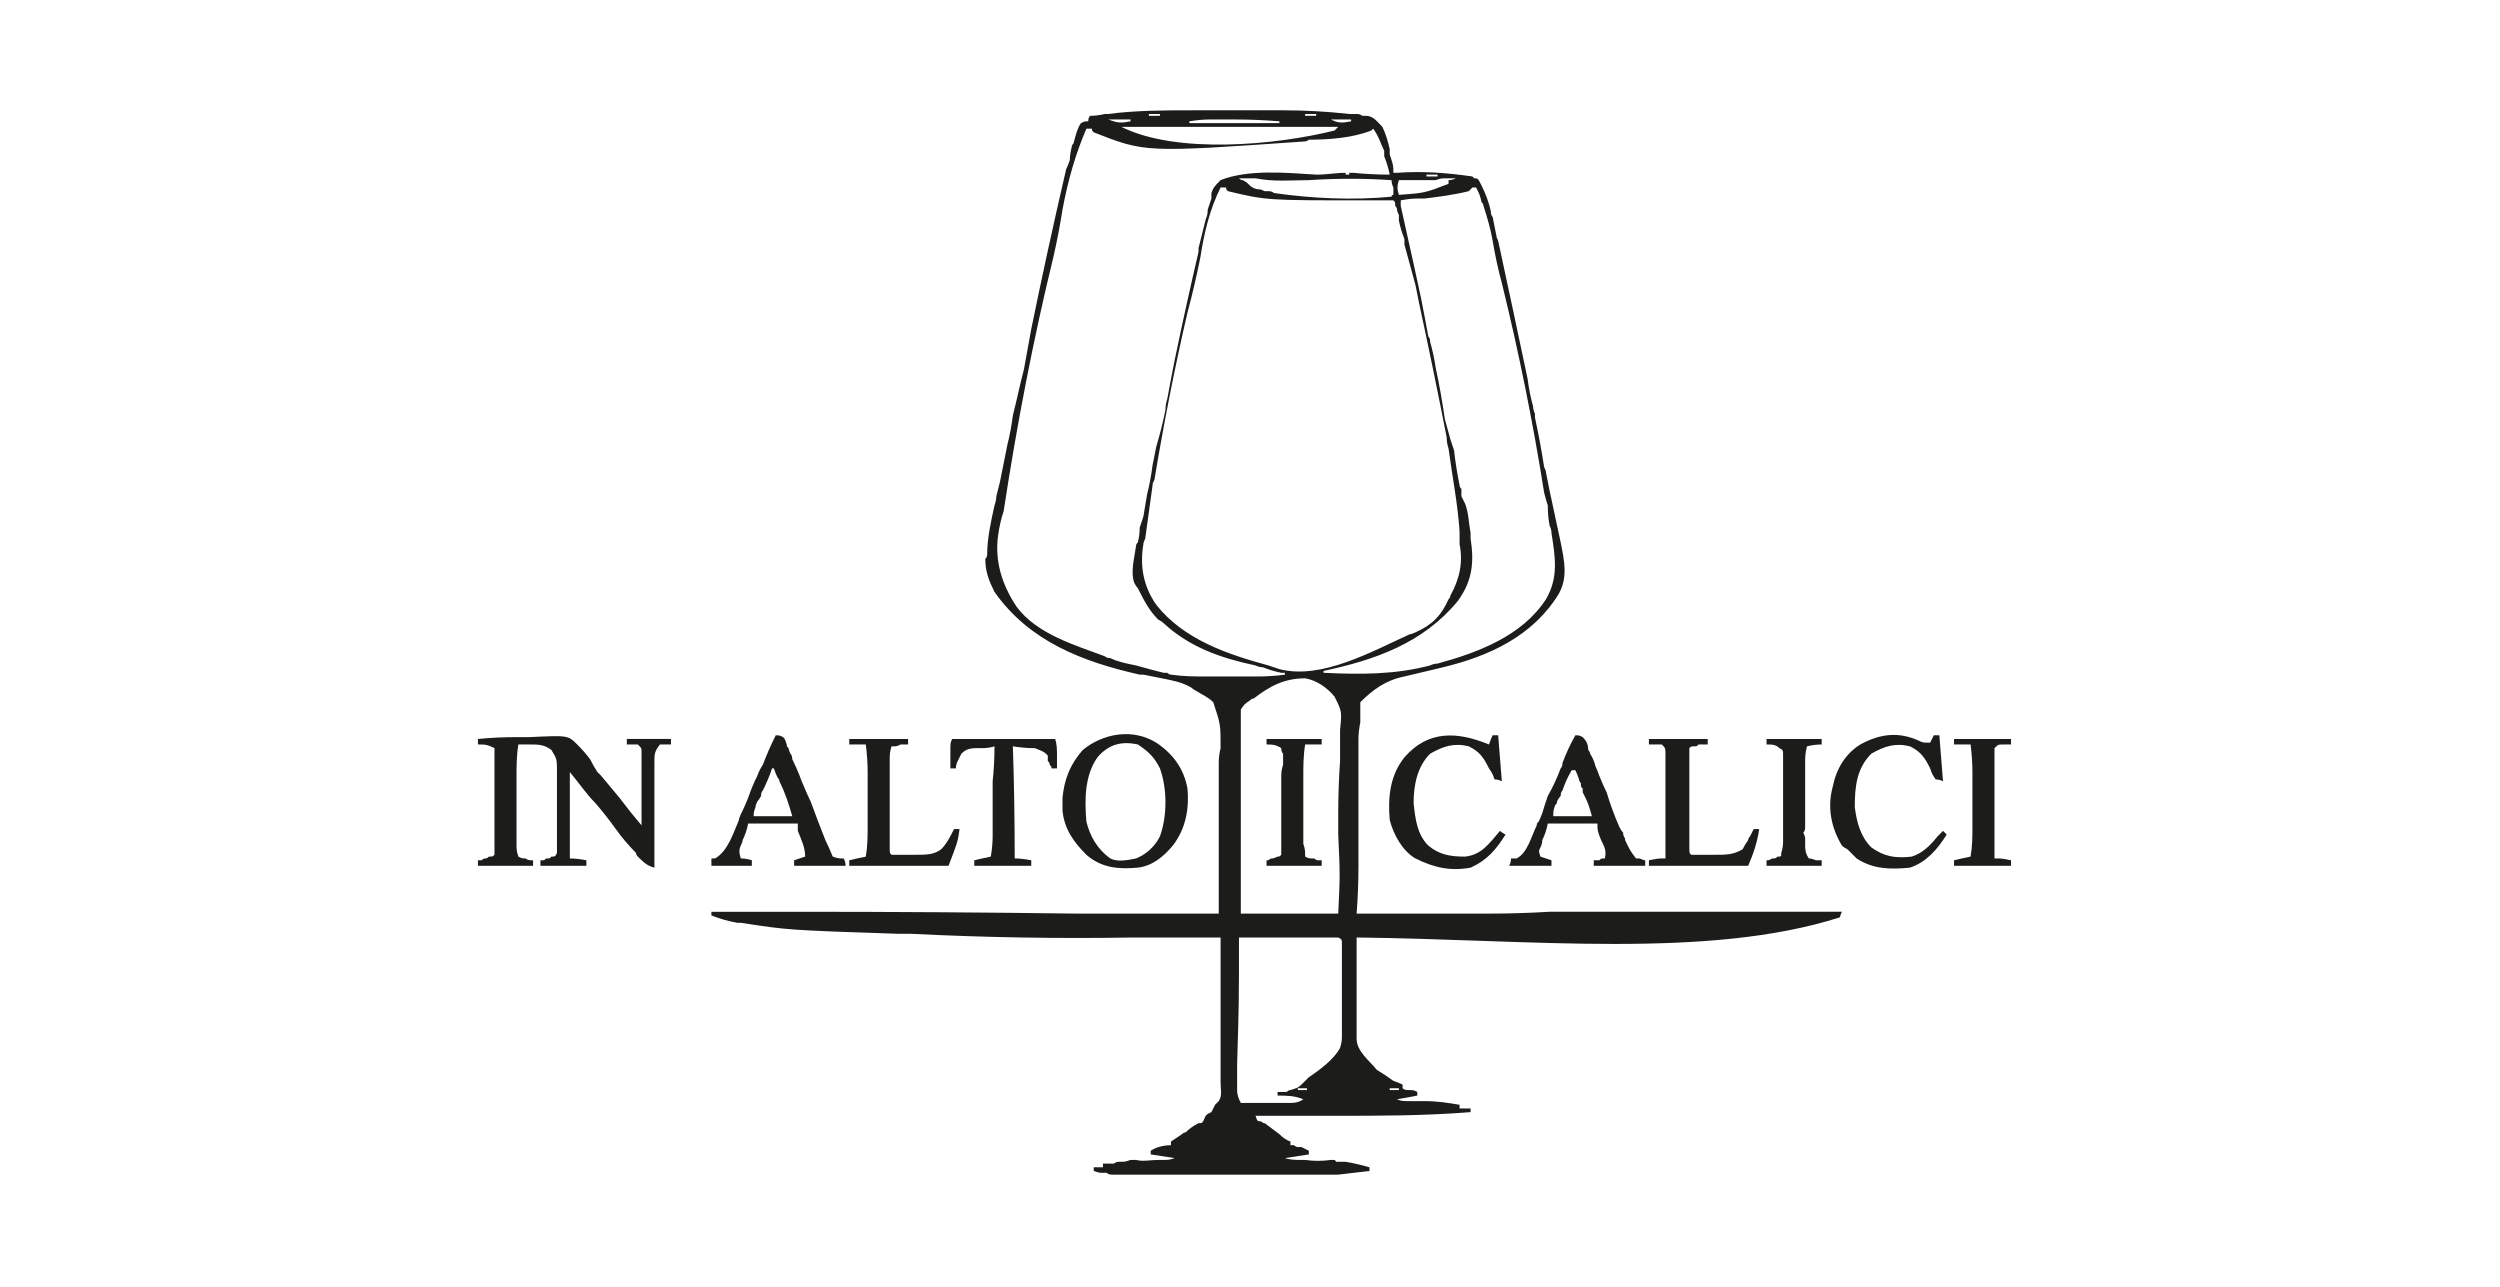 <svg version="1.2" xmlns="http://www.w3.org/2000/svg" viewBox="0 0 136 70" width="136" height="70">
	<title>Logo in Alto i Calici small-svg</title>
	<style>
		.s0 { fill: #1c1c1a } 
	</style>
	<g id="surface1">
		<path id="Layer" fill-rule="evenodd" class="s0" d="m64.9 6q0.3 0 0.6 0 0.6 0 1.1 0 0.8 0 1.5 0 0.6 0 1.2 0 0.3 0 0.5 0 1.8 0 3.6 0.2 0.2 0 0.4 0 0.2 0 0.3 0.1 0.1 0 0.2 0c0.4 0 0.6 0.3 0.9 0.6 0.2 0.4 0.3 0.8 0.4 1.2q0 0.2 0 0.3c0.2 0.6 0.2 0.6 0.2 1 0.1 0 0.1 0 0.2 0 1.4-0.1 2.7 0 4.1 0.2q0.1 0.1 0.1 0.1c0.2 0 0.2 0 0.4 0.4 0.2 0.4 0.4 0.9 0.5 1.4q0 0.2 0.1 0.3 0.1 0.5 0.2 1 0 0.1 0.1 0.3 0.8 3.7 1.6 7.5 0.1 0.8 0.3 1.5 0 0.2 0.1 0.4 0 0.1 0 0.2 0.3 1.4 0.5 2.7 0.1 0.2 0.1 0.3 0.1 0.5 0.2 1 0.3 1.4 0.6 2.8c0.2 1 0.4 1.9-0.1 2.8-1.4 2.3-3.8 3.4-6.3 4-1.7 0.4-1.7 0.4-2.1 0.5-1 0.2-1.7 0.7-2.4 1.4q0 0.4 0 0.8 0 0.2 0 0.3-0.1 0.5-0.1 0.9 0 0.4 0 0.7 0 0.8 0 1.7 0 1.3 0 2.7 0 0.4 0 0.9 0 0.3 0 0.6 0 0.1 0 0.3 0 1.3-0.1 2.6c0.1 0 0.1 0 0.3 0q3.4 0 6.9 0 1.6 0 3.3-0.1 7.9 0 15.9 0-0.1 0.2-0.1 0.3c-7.2 2.3-16.8 1.2-26.3 1.1q0 1.1 0 2.3 0 0.5 0 1 0 0.5 0 1 0 0.3 0 0.5 0 0.2 0 0.4 0 0.1 0 0.3c0 0.7 0.7 1.2 1.1 1.7q0.5 0.3 0.9 0.6 0.3 0.1 0.5 0.2 0 0.1 0 0.2 0.1 0.1 0.3 0.1c0.3 0 0.3 0 0.5 0.1q0 0.1 0 0.2-0.5 0.1-1.1 0.2c0.2 0.1 0.4 0.1 0.6 0.1q0.2 0 0.3 0 0.3 0 0.6 0c0.7 0 1.3 0.1 1.9 0.2q0 0.1 0 0.2 0.3 0 0.6 0 0 0.1 0 0.2c-2.5 0.2-5 0.2-7.5 0.2q-0.7 0-1.4 0-1.4 0-2.8 0c0.1 0.3 0.1 0.3 0.3 0.3q0.1 0.1 0.2 0.1 0.4 0.3 0.8 0.6 0.3 0.3 0.6 0.4 0 0.1 0 0.2 0.1 0 0.2 0 0.1 0.1 0.2 0.1 0.1 0 0.2 0c0.2 0.1 0.2 0.1 0.4 0.2q0 0.1 0 0.2-0.6 0.1-1.3 0.2c0.3 0.1 0.6 0.1 0.9 0.1 0.1 0 0.1 0 0.2 0q0.7 0.1 1.4 0 0.1 0 0.2 0 0 0 0.1 0.1 0.2 0 0.5 0 0.6 0.1 1.3 0.3 0 0.1 0 0.2-0.8 0.1-1.7 0.2c-0.1 0-0.1 0-0.2 0-1 0-2 0-3 0q-0.4 0-0.7 0-0.6 0-1.3 0-0.8 0-1.7 0-0.6 0-1.3 0-0.3 0-0.6 0-1.6 0-3.2 0-0.2 0-0.3 0-0.2 0-0.3-0.1-0.1 0-0.2 0c-0.2 0-0.2 0-0.5-0.1q0-0.1 0-0.2 0.3 0 0.5 0 0-0.1 0-0.2 0.2 0 0.3 0 0.1 0 0.3 0 0.1-0.1 0.3-0.1c0.3 0 0.3 0 0.6-0.1q0.1 0 0.3 0c0.4 0.1 0.8 0 1.2 0 0.1 0 0.1 0 0.2 0 0.4 0 0.4 0 0.7-0.1q-0.6-0.1-1.3-0.2 0-0.1 0-0.2c0.3-0.2 0.7-0.3 1.1-0.3q0-0.1 0-0.2 0.3-0.2 0.6-0.4 0.1-0.1 0.2-0.1 0.3-0.3 0.7-0.5c0.2 0 0.2 0 0.3-0.2 0.1-0.3 0.2-0.3 0.4-0.4 0.1-0.2 0.1-0.2 0.2-0.4q0.1-0.1 0.2-0.2c0.2-0.3 0.1-0.6 0.1-1 0-0.1 0-0.1 0-0.3q0-0.4 0-0.8 0-0.3 0-0.6 0-0.8 0-1.5 0-0.8 0-1.6 0-1.5 0-3.1-0.2 0-0.3 0-1.5 0-3 0-0.8 0-1.5 0-6 0.1-12-0.2-0.3 0-0.7 0c-6-0.2-6-0.2-8.6-0.6q-0.1 0-0.2 0c-0.5-0.1-0.9-0.2-1.4-0.4q0-0.1 0-0.2 2.2 0 4.4 0 0.1 0 0.3 0 7.6 0 15.2 0.1 0.1 0 0.3 0 3.7 0 7.4 0 0-2.2 0-4.3 0-1 0-2 0-1 0-1.9 0-0.4 0.1-0.8c0-1.3 0-1.3-0.4-2.5-0.3-0.3-0.6-0.4-0.9-0.6q-0.2-0.1-0.3-0.2c-0.5-0.3-1.1-0.4-1.6-0.5q-0.5-0.1-1-0.2c-0.1 0-0.1 0-0.2 0-3.1-0.7-6-1.8-7.9-4.5-0.3-0.6-0.5-1.1-0.5-1.8q0.1-0.1 0.1-0.2c0-0.9 0.2-1.8 0.4-2.7q0.1-0.3 0.1-0.5 0.1-0.4 0.2-0.8 0.2-1 0.4-2 0.2-0.8 0.3-1.6 0.2-0.8 0.4-1.7 0.1-0.4 0.2-0.8 0.2-1.1 0.4-2.2 0.9-4.4 1.9-8.7 0.1-0.2 0.2-0.5 0-0.3 0.1-0.7 0-0.1 0.1-0.2c0.1-0.4 0.2-0.8 0.4-1.1 0.2-0.1 0.2-0.1 0.4-0.1q0-0.2 0.1-0.3 0.4 0 0.8-0.1 0.1 0 0.2 0c1.5-0.2 3.1-0.2 4.6-0.2zm-2.4 0.2q0 0.1 0 0.1 0.3 0 0.6 0 0 0 0-0.1-0.3 0-0.6 0zm8.5 0q0 0.1 0 0.1 0.3 0 0.6 0 0 0 0-0.1-0.3 0-0.6 0zm-10.7 0.3c0.5 0.2 0.7 0.2 1.2 0.1q0-0.1 0-0.1-0.6 0-1.2 0zm4.4 0.1q0 0 0 0.1 2.4 0 4.9 0 0-0.1 0-0.1-1.2-0.1-2.4-0.1-0.3 0-0.6 0-0.2 0-0.4 0c-0.2 0-0.2 0-0.4 0q-0.5 0-1.1 0.1zm7.7-0.1c0.4 0.2 0.6 0.2 1.1 0.1q0-0.1 0-0.1-0.5 0-1.1 0zm-11.4 0.4c3 1.5 8.4 1 11.6 0.2q0.1-0.1 0.2-0.2c-3.9 0-7.8 0-11.8 0zm-1.9 0.1c-0.6 1.4-1 2.8-1.3 4.4q-0.2 1.3-0.5 2.6c-1.1 4.5-2 9.2-2.7 13.8q-0.2 0.6-0.3 1.3c-0.2 1.4 0.2 2.7 1 3.9 1.1 1.5 3.2 2.1 4.8 2.7q0.1 0.1 0.3 0.1c0.4 0.2 0.9 0.3 1.4 0.4q0.7 0.2 1.5 0.4 0.1 0 0.2 0 0.1 0.1 0.2 0.1c0.7 0.1 1.3 0.1 1.9 0.1q0.2 0 0.3 0 0.3 0 0.7 0 0.4 0 0.9 0 0.3 0 0.6 0 0.1 0 0.3 0 0.8 0 1.5-0.1 0 0 0-0.1-0.1 0-0.2 0-0.5-0.1-1-0.3-0.2 0-0.4-0.1c-1.9-0.4-3.6-1-5-2.3q-0.1-0.1-0.3-0.2c-0.5-0.5-0.8-1.1-1.1-1.7q-0.1-0.1-0.2-0.3c-0.2-0.6 0-1.3 0.1-2q0-0.1 0.1-0.2 0.1-0.4 0.1-0.8 0.1-0.3 0.2-0.6 0.1-0.6 0.2-1.2 0.2-0.8 0.3-1.6 0.1-0.5 0.2-1 0.3-1 0.5-2 0-0.3 0.1-0.6 0.2-1.1 0.4-2.1 0.6-2.9 1.3-5.9 0-0.1 0-0.2 0.2-0.8 0.4-1.6 0.1-0.2 0.1-0.5 0.1-0.3 0.2-0.6 0-0.2 0-0.3c0.1-0.3 0.2-0.4 0.5-0.7 1.5-0.6 3.6-0.4 5.2-0.3 0.6 0 1.1-0.1 1.6-0.1q0 0.1 0 0.1 0.1 0 0.2 0 0 0 0-0.1 0.1 0 0.2 0 1 0.1 2 0.1-0.1-0.5-0.3-1 0-0.2 0-0.3c-0.2-0.4-0.3-0.8-0.6-1.2q0 0-0.1 0.1c-1 0.4-2.3 0.5-3.4 0.5q-0.1 0.1-0.3 0.1c-8.6 0.6-8.6 0.6-11.4-0.5-0.1-0.1-0.1-0.1-0.1-0.2q-0.2 0-0.3 0zm18.5 2.5q0 0.1 0 0.1 0.3 0 0.6 0 0 0 0-0.1-0.3 0-0.6 0zm0.5 0.3c-0.4 0-0.8 0-1.3 0-0.1 0-0.1 0-0.2 0q-0.3 0-0.5 0c-0.1 0.3-0.1 0.5 0 0.8 1.4-0.1 1.4-0.1 2.7-0.6q0-0.1 0-0.2 0.2 0 0.4-0.1-0.2 0-0.3 0-0.1 0-0.2 0c-0.3 0-0.3 0-0.6 0.1zm-10.7-0.1q0.1 0.1 0.2 0.1c0.2 0.1 0.2 0.1 0.4 0.3 0.1 0.1 0.3 0.2 0.5 0.2q0.1 0 0.3 0.1 0.1 0 0.2 0 0.2 0 0.3 0.1c2.1 0.3 4.3 0.4 6.4 0.2q0-0.1 0.1-0.1c0-0.2 0-0.2 0-0.4q-0.1-0.2-0.1-0.4c-1.5-0.1-3-0.1-4.5 0-0.9 0-1.9 0.1-2.9-0.1q-0.2 0-0.5 0c-0.1 0-0.1 0-0.2 0-0.1 0-0.1 0-0.2 0zm-1 0.5c-0.6 1.2-0.9 2.5-1.1 3.8q-0.3 1.5-0.7 3c-0.7 3-1.3 6.1-1.8 9.1-0.1 0.2-0.1 0.2-0.1 0.3q-0.2 1.5-0.4 2.9-0.1 0.2-0.1 0.3c-0.2 1.2 0 2.3 0.7 3.3 1.5 1.9 3.9 2.7 6.1 3.3q0.3 0.1 0.6 0.2c2.3 0.6 5.1-1 7.1-1.9q0.1 0 0.3-0.1c0.9-0.4 1.4-0.9 1.8-1.8q0.1-0.1 0.1-0.2c0.5-0.9 0.7-1.8 0.5-2.8q0-0.3 0-0.7c-0.1-1.5-0.4-3-0.6-4.5q-0.1-0.3-0.1-0.6-0.7-3.6-1.5-7.3-0.1-0.5-0.2-1-0.3-1.1-0.6-2.2 0-0.2 0-0.3-0.2-0.5-0.3-1 0-0.2 0-0.3-0.1-0.2-0.1-0.3 0-0.1-0.1-0.2c0-0.2 0-0.2-0.1-0.3q-0.4 0-0.8 0-0.3 0-0.5 0c-0.2 0-0.2 0-0.3 0-5.3 0-5.3 0-7.4-0.5-0.1-0.1-0.1-0.1-0.1-0.2q-0.2 0-0.3 0zm13.7 0q-0.1 0.1-0.2 0.2c-0.8 0.2-1.6 0.3-2.4 0.4q-0.2 0-0.4 0-0.4 0-0.9 0.1 0 0.1 0 0.3c0.8 3.6 0.8 3.6 1.1 5q0.2 1 0.4 2.1 0.1 0.1 0.1 0.3 0.2 0.7 0.3 1.4 0.3 1.4 0.5 2.8c0.1 0.4 0.2 0.7 0.3 1.1q0.1 0.3 0.2 0.6 0.1 0.9 0.3 1.9 0 0.1 0.1 0.2 0 0.1 0 0.2 0 0.1 0 0.2c0.1 0.2 0.1 0.2 0.2 0.4 0.2 0.5 0.2 1.1 0.3 1.6q0 0.2 0 0.3c0.2 1.3 0.1 2.3-0.7 3.4-1.9 2.3-4.5 3.2-7.3 3.8q0 0.1 0 0.1c2 0.1 3.9 0.1 5.8-0.4q0.2-0.1 0.4-0.1c2.2-0.6 4.6-1.5 5.9-3.5 0.7-1.2 0.5-2.3 0.3-3.6q0-0.2-0.1-0.4-0.1-0.5-0.1-1.1-0.1-0.3-0.2-0.7-0.9-5.7-2.3-11.4-0.3-1.1-0.5-2.3c-0.1-0.6-0.3-1.3-0.5-1.9q0-0.1-0.1-0.2c-0.1-0.4-0.1-0.4-0.3-0.8q-0.1 0-0.2 0zm-11.9 27.8q-0.1 0-0.2 0.1c-0.3 0.2-0.3 0.2-0.5 0.5q0 0.3 0 0.5 0 0.1 0 0.3 0 0.1 0 0.3 0 0.1 0 0.3 0 0.5 0 1.1 0 0.4 0 0.7 0 0.9 0 1.8 0 1.1 0 2.2 0 1.9 0 3.9 2.7 0 5.3 0c0.1-2.1 0.1-2.1 0-4.3q0-0.4 0-0.7 0-0.3 0-0.5 0-1.4 0.1-2.8 0-0.6 0-1.2 0-0.3 0-0.5c0.1-1 0.1-1-0.3-1.8-0.4-0.5-1-0.9-1.6-1-1.1 0-1.9 0.4-2.8 1.1zm-0.8 13c0 3.5 0 3.5-0.1 6.9q0 0.3 0 0.5 0 0.3 0 0.6 0 0.2 0 0.3c0 0.3 0.1 0.5 0.2 0.7q0.7 0 1.3 0 0.2 0 0.5 0 0.3 0 0.6 0c0.1 0 0.1 0 0.2 0 0.3 0 0.5 0 0.8-0.2-0.5-0.2-0.9-0.2-1.4-0.2q0-0.1 0-0.2 0.1 0 0.2 0 0.2 0 0.3 0 0.1-0.1 0.2-0.1c0.3-0.1 0.4-0.1 0.6-0.3q0.2-0.2 0.4-0.4c0.6-0.4 1.4-1 1.7-1.6q0.1-0.3 0.1-0.6c0-0.2 0-0.2 0-0.4q0-0.1 0-0.3 0-0.2 0-0.4 0-0.4 0-0.8 0-0.6 0-1.1 0-0.4 0-0.8 0-0.2 0-0.4 0-0.3 0-0.5 0-0.2 0-0.3c0-0.3 0-0.3-0.2-0.4q-0.2 0-0.5 0c-0.1 0-0.1 0-0.3 0-0.2 0-0.2 0-0.3 0q-0.2 0-0.4 0-0.5 0-1 0-0.4 0-0.9 0-1 0-2 0zm3.2 8.2q0 0.1 0 0.1 0.3 0 0.5 0 0 0 0-0.1-0.2 0-0.5 0zm5 0q0 0.1 0 0.1 0.2 0 0.5 0 0 0 0-0.1-0.3 0-0.5 0z"/>
		<path id="Layer" class="s0" d="m26 40.2q1-0.1 2.1-0.1 0.3 0 0.7 0c2.1-0.1 2.1-0.1 2.6 0.4q0.4 0.4 0.7 0.8 0.2 0.4 0.4 0.7 0.1 0.1 0.2 0.2 0.5 0.6 1 1.2 0.6 0.8 1.2 1.5 0-0.9 0-1.7 0-0.4 0-0.7 0-0.4 0-0.8 0-0.2 0-0.3 0-0.1 0-0.3 0-0.1 0-0.2c0-0.2 0-0.2-0.2-0.4q-0.3 0-0.6 0 0-0.2 0-0.3 1.2 0 2.4 0 0 0.1 0 0.3-0.1 0-0.3 0-0.2 0-0.3 0c-0.3 0.4-0.3 0.5-0.3 1q0 0 0 0.1 0 0.3 0 0.7 0 0.2 0 0.4 0 0.6 0 1.1 0 0.6 0 1.2 0 1.1 0 2.2c-0.4-0.1-0.6-0.3-0.9-0.6q-0.1-0.1-0.1-0.2-0.6-0.6-1.1-1.3-0.5-0.7-1.1-1.4c-0.5-0.5-0.9-1.1-1.4-1.7 0 1.5 0 3.1 0 4.7q0.4 0 0.9 0.1 0 0.2 0 0.3-1.2 0-2.5 0 0-0.1 0-0.3 0.1 0 0.2 0c0.1-0.1 0.1-0.1 0.2-0.1 0.1 0 0.1 0 0.2-0.1 0.2 0 0.2 0 0.3-0.2q0-0.3 0-0.5 0-0.2 0-0.3 0-0.7 0-1.5 0-0.3 0-0.7 0-0.6 0-1.1 0-0.2 0-0.3c0-0.7 0-0.7-0.3-1.2-0.4-0.3-0.7-0.3-1.2-0.3q-0.2 0-0.3 0-0.2 0-0.3 0c-0.1 0.6-0.1 1.2-0.1 1.8q0 0.1 0 0.3 0 0.4 0 0.7 0 0.5 0 1.1 0 0.3 0 0.6 0 0.2 0 0.4 0 0.1 0 0.3 0 0.1 0 0.2c0 0.3 0 0.4 0.1 0.7 0.2 0.1 0.2 0.1 0.4 0.1q0.1 0.1 0.3 0.1 0 0 0.1 0 0 0.2 0 0.3-1.5 0-3 0 0-0.1 0-0.3 0.1 0 0.2 0 0.1-0.1 0.2-0.1 0.1 0 0.2-0.1c0.2 0 0.2 0 0.3-0.1q0-0.3 0-0.6c0-0.1 0-0.1 0-0.3q0-0.2 0-0.4 0-0.2 0-0.4 0-0.4 0-0.8 0-0.5 0-1 0-0.4 0-0.8 0-0.3 0-0.6 0-0.1 0-0.3 0-0.2 0-0.3 0-0.1 0-0.3c-0.4-0.2-0.5-0.2-0.9-0.2q0-0.2 0-0.3z"/>
		<path id="Layer" fill-rule="evenodd" class="s0" d="m62.9 40.4c0.9 0.6 1.5 1.4 1.7 2.5 0.1 1.1-0.1 2.2-0.8 3.1-0.5 0.6-1.1 1.1-1.9 1.2-1.1 0.1-2 0-2.8-0.7-0.7-0.7-1.2-1.4-1.3-2.4q0-0.2 0-0.4 0-0.2 0-0.3c0.1-1 0.4-1.8 1.1-2.6 1.1-0.9 2.7-1.2 4-0.4zm-3.2 0.8c-0.7 1-0.7 2.3-0.6 3.5 0.2 0.8 0.6 1.5 1.3 2 0.4 0.2 0.9 0.1 1.4 0 0.5-0.2 1-0.6 1.3-1.2 0.4-1.1 0.4-2.6 0-3.7-0.3-0.6-0.6-0.9-1.2-1.3-0.9-0.2-1.6 0-2.2 0.7z"/>
		<path id="Layer" fill-rule="evenodd" class="s0" d="m85.7 40c0.2 0 0.2 0 0.4 0.1 0.2 0.2 0.3 0.4 0.3 0.7q0.1 0.1 0.1 0.2 0.2 0.3 0.3 0.7 0.1 0.2 0.2 0.5 0.2 0.5 0.4 0.9 0.3 1 0.7 1.9 0.1 0.2 0.2 0.3 0 0.2 0.1 0.3c0 0.1 0 0.1 0.1 0.3 0.2 0.4 0.2 0.4 0.5 0.8 0.1 0 0.1 0 0.2 0q0.2 0.1 0.3 0.1 0 0.2 0 0.3-1.4 0-2.8 0 0-0.1 0-0.3c0.1 0 0.1 0 0.3 0 0.1-0.1 0.1-0.1 0.3-0.1 0.1-0.4 0-0.6-0.2-1-0.2-0.5-0.2-0.5-0.2-0.9q-1.3 0-2.7 0-0.1 0.5-0.3 0.9 0 0.2-0.1 0.4c-0.1 0.2-0.1 0.2 0 0.5q0.3 0.1 0.6 0.2 0 0.2 0 0.3-1.1 0-2.3 0 0.1-0.2 0.1-0.4 0.1 0 0.3 0c0.6-0.3 0.8-1.2 1.1-1.8 0-0.1 0-0.1 0.1-0.2q0.2-0.4 0.3-0.8 0.1-0.3 0.2-0.6 0.4-0.7 0.7-1.5 0.1-0.1 0.1-0.3 0.3-0.8 0.7-1.5zm-0.2 1.9q-0.3 0.5-0.5 1.1-0.1 0.1-0.1 0.3-0.1 0.1-0.2 0.3c0 0.1 0 0.1-0.1 0.2-0.1 0.3-0.1 0.3-0.1 0.6q1 0 2.1 0c-0.2-0.7-0.2-0.7-0.5-1.3 0-0.1 0-0.1 0-0.2-0.1-0.1-0.1-0.1-0.1-0.3q-0.1-0.1-0.1-0.2-0.1-0.3-0.2-0.5-0.1 0-0.2 0z"/>
		<path id="Layer" fill-rule="evenodd" class="s0" d="m42.2 40c0.2 0 0.2 0 0.4 0.1 0.1 0.1 0.1 0.1 0.2 0.4 0 0.1 0 0.1 0.1 0.2q0 0.1 0.1 0.3 0.1 0.1 0.1 0.3 0.2 0.4 0.4 0.9 0.1 0.3 0.2 0.5 0.2 0.5 0.4 0.9 0.4 1.1 0.8 2.1 0.2 0.4 0.4 0.9c0.3 0.1 0.3 0.1 0.6 0.1q0.1 0.2 0.1 0.4-1.4 0-2.8 0 0-0.1 0-0.3 0.3-0.1 0.6-0.2c0-0.5-0.2-0.9-0.4-1.4 0-0.2 0-0.2 0-0.4q-1.4 0-2.7 0-0.1 0.5-0.3 0.9 0 0.1-0.1 0.3c-0.1 0.2-0.1 0.4 0 0.7q0.3 0 0.6 0.1 0 0.2 0 0.3-1.1 0-2.2 0 0-0.2 0-0.4 0.1 0 0.2 0c0.7-0.4 1-1.4 1.3-2.1q0-0.1 0.1-0.3 0.2-0.4 0.4-0.9 0.2-0.6 0.5-1.2 0.1-0.3 0.3-0.6 0.3-0.8 0.7-1.6zm-0.2 1.8q-0.2 0.6-0.5 1.2-0.1 0.1-0.1 0.3-0.1 0.2-0.2 0.3-0.1 0.2-0.1 0.3c-0.1 0.3-0.1 0.3-0.1 0.5q1 0 2.1 0c-0.2-0.7-0.4-1.3-0.7-1.9q0-0.1-0.1-0.2-0.1-0.2-0.2-0.5 0 0-0.1 0z"/>
		<path id="Layer" class="s0" d="m104.4 40.3c0.2 0.1 0.2 0.1 0.6 0.1q0.1-0.2 0.2-0.4 0.1 0 0.3 0 0.1 1.2 0.2 2.5-0.2-0.1-0.4-0.1c-0.2-0.3-0.2-0.3-0.3-0.6-0.3-0.6-0.5-0.9-1.1-1.2-0.8-0.2-1.4 0-2.1 0.4-0.8 0.8-0.9 1.8-0.9 2.9 0.1 0.8 0.3 1.6 0.9 2.2 0.7 0.5 1.3 0.6 2.2 0.5 0.6-0.2 1-0.6 1.4-1.1q0.1-0.1 0.3-0.3 0.1 0.1 0.2 0.2c-0.5 0.8-1.1 1.5-2 1.8-1 0.1-2 0.1-2.9-0.5q-0.3-0.3-0.5-0.5-0.2-0.1-0.3-0.2c-0.6-1-0.8-2.1-0.5-3.2 0.2-1 0.7-1.8 1.5-2.3 1.1-0.6 2.1-0.7 3.2-0.2z"/>
		<path id="Layer" class="s0" d="m81 40.5q0.1-0.3 0.2-0.5 0.1 0 0.3 0 0.1 1.2 0.2 2.5-0.2-0.1-0.4-0.1c-0.1-0.3-0.1-0.3-0.3-0.6-0.3-0.6-0.5-0.9-1.1-1.2-0.8-0.2-1.4 0-2.1 0.4-0.7 0.7-0.9 1.7-0.9 2.7 0.1 0.9 0.2 1.7 0.8 2.3 0.6 0.5 1.2 0.6 2 0.6 0.9-0.1 1.3-0.7 1.9-1.4q0.1 0.1 0.3 0.2c-0.5 0.8-1 1.4-1.9 1.8-1.1 0.2-2 0-3-0.5-0.7-0.4-1.2-1.3-1.4-2.1-0.1-1.2 0-2.4 0.8-3.4 1.3-1.5 2.9-1.4 4.6-0.7z"/>
		<path id="Layer" class="s0" d="m89.7 40.2q1.6 0 3.2 0 0 0.1 0 0.3c-0.1 0-0.1 0-0.2 0-0.1 0-0.1 0-0.3 0-0.1 0.1-0.1 0.1-0.2 0.1-0.2 0-0.2 0-0.3 0.1q0 0.3 0 0.6 0 0.1 0 0.3 0 0.2 0 0.4 0 0.2 0 0.3 0 0.5 0 0.8 0 0.6 0 1.1 0 0.4 0 0.9 0 0.2 0 0.4 0 0.2 0 0.3 0 0.2 0 0.3c0 0.3 0 0.3 0.1 0.4 0.3 0 0.7 0 1 0q0.2 0 0.3 0c0.6 0 1 0 1.5-0.3 0.1-0.2 0.1-0.2 0.3-0.5q0-0.1 0.1-0.2 0.1-0.2 0.2-0.4 0.2 0 0.3 0c-0.1 0.7-0.3 1.3-0.6 2q-2.6 0-5.4 0 0-0.1 0-0.3c0.5-0.1 0.5-0.1 0.9-0.1q0-1.2 0-2.3 0-0.6 0-1.1 0-0.5 0-1.1 0-0.1 0-0.3 0-0.3 0-0.6 0-0.2 0-0.3c0-0.3 0-0.3-0.2-0.5q-0.3 0-0.7 0 0-0.2 0-0.3z"/>
		<path id="Layer" class="s0" d="m51.8 40.2c1.8 0 3.7 0 5.6 0 0.1 0.3 0.1 0.6 0.1 0.9q0 0.2 0 0.4 0 0.1 0 0.3-0.2 0-0.3 0c0-0.1 0-0.1-0.1-0.2 0-0.1 0-0.1-0.1-0.2q0-0.1 0-0.3c-0.2-0.2-0.2-0.2-0.7-0.4q-0.6 0-1.2-0.1 0.1 3 0.1 6.1 0.4 0 0.9 0.1 0 0.2 0 0.3-1.5 0-3.1 0 0-0.1 0-0.3 0.4-0.1 0.9-0.2 0.1-0.6 0.1-1.1 0-0.1 0-0.3 0-0.2 0-0.4 0-0.1 0-0.3 0-0.5 0-1 0-0.5 0-1 0.1-0.9 0.1-1.9-0.3 0.1-0.7 0.1-0.1 0-0.3 0c-0.4 0-0.6 0.1-0.8 0.3-0.1 0.2-0.1 0.2-0.2 0.4q-0.1 0.2-0.1 0.4-0.2 0-0.3 0 0-0.4 0-0.7 0-0.1 0-0.2c0-0.5 0-0.5 0.1-0.7z"/>
		<path id="Layer" class="s0" d="m46.2 40.2q1.6 0 3.2 0 0 0.1 0 0.3c-0.1 0-0.1 0-0.2 0q-0.1 0-0.2 0-0.2 0.1-0.3 0.1-0.1 0-0.2 0c-0.1 0.3-0.1 0.5-0.1 0.8q0 0.1 0 0.3 0 0.2 0 0.4 0 0.1 0 0.3 0 0.4 0 0.8 0 0.5 0 1 0 0.5 0 1 0 0.1 0 0.3 0 0.2 0 0.4 0 0.1 0 0.2c0 0.3 0 0.3 0.1 0.4q0.5 0 1 0 0.2 0 0.3 0c0.6 0 1 0 1.4-0.3 0.3-0.3 0.5-0.7 0.7-1.1q0.1 0 0.3 0c-0.1 0.7-0.1 0.7-0.6 2q-2.7 0-5.4 0 0-0.1 0-0.3 0.4-0.1 0.9-0.2c0.1-0.6 0.1-1.1 0.1-1.7q0-0.1 0-0.3 0-0.3 0-0.7 0-0.5 0-1 0-0.3 0-0.6 0-0.1 0-0.3 0-0.7-0.1-1.5-0.5 0-0.9 0 0-0.2 0-0.3z"/>
		<path id="Layer" class="s0" d="m106.3 40.2q1.5 0 3.1 0 0 0.1 0 0.3-0.2 0-0.4 0c-0.3 0-0.3 0-0.5 0.2 0 0.3 0 0.3 0 0.6q0 0.2 0 0.4 0 0.2 0 0.4 0 0.1 0 0.3 0 0.6 0 1.1 0 0.5 0 1.1 0 1 0 2.1c0.4 0 0.4 0 0.9 0.1q0 0.2 0 0.3-1.5 0-3.1 0 0-0.1 0-0.3 0.4-0.1 0.9-0.2c0.1-0.6 0.1-1.1 0.1-1.7q0-0.1 0-0.3 0-0.3 0-0.7 0-0.5 0-1 0-0.3 0-0.6 0-0.1 0-0.3 0-0.7-0.1-1.5-0.4 0-0.9 0 0-0.2 0-0.3z"/>
		<path id="Layer" class="s0" d="m68.9 40.2q1.5 0 3 0 0 0.1 0 0.3c-0.4 0-0.4 0-0.9 0-0.1 0.6-0.1 1.2-0.1 1.8q0 0.1 0 0.3 0 0.4 0 0.7 0 0.5 0 1.1 0 0.3 0 0.6 0 0.2 0 0.4 0 0.1 0 0.3 0 0.1 0 0.2c0.1 0.3 0.1 0.4 0.1 0.7 0.2 0.1 0.2 0.1 0.5 0.1q0.1 0.1 0.2 0.1 0.1 0 0.2 0 0 0.2 0 0.3-1.5 0-3 0 0-0.1 0-0.3 0 0 0.1 0 0.1-0.1 0.2-0.1 0.1 0 0.3-0.1c0.1 0 0.1 0 0.2-0.1q0-0.3 0-0.6c0-0.1 0-0.1 0-0.3q0-0.2 0-0.4 0-0.2 0-0.4 0-0.4 0-0.8 0-0.5 0-1 0-0.4 0-0.8 0-0.3 0.1-0.6 0-0.1 0-0.3 0-0.2 0-0.3-0.1-0.1-0.1-0.3c-0.3-0.2-0.5-0.2-0.8-0.2q0-0.2 0-0.3z"/>
		<path id="Layer" class="s0" d="m96.1 40.2q1.5 0 3 0 0 0.1 0 0.3-0.4 0-0.8 0.1c-0.1 0.4-0.1 0.6-0.1 0.9q0 0.2 0 0.3 0 0.2 0 0.4 0 0.1 0 0.3 0 0.4 0 0.7 0 0.6 0 1.1 0 0.4 0 0.7 0 0.2-0.1 0.3 0.1 0.2 0.1 0.3 0 0.2 0 0.3c0 0.3 0 0.5 0.2 0.8 0.1 0 0.1 0 0.4 0.1q0.1 0 0.3 0 0 0.2 0 0.3-1.5 0-3 0 0-0.1 0-0.3 0.1 0 0.1 0c0.2-0.1 0.2-0.1 0.3-0.1q0.1 0 0.2-0.1c0.2 0 0.2 0 0.2-0.2q0.1-0.3 0.1-0.6 0-0.1 0-0.3 0-0.2 0-0.4c0-0.1 0-0.1 0-0.3q0-0.4 0-0.8 0-0.5 0-1 0-0.5 0-0.9c0-0.2 0-0.2 0-0.4q0-0.2 0-0.3c0-0.2 0-0.2 0-0.3 0-0.3 0-0.3-0.2-0.4-0.2-0.2-0.4-0.2-0.7-0.2q0-0.2 0-0.3z"/>
	</g>
</svg>